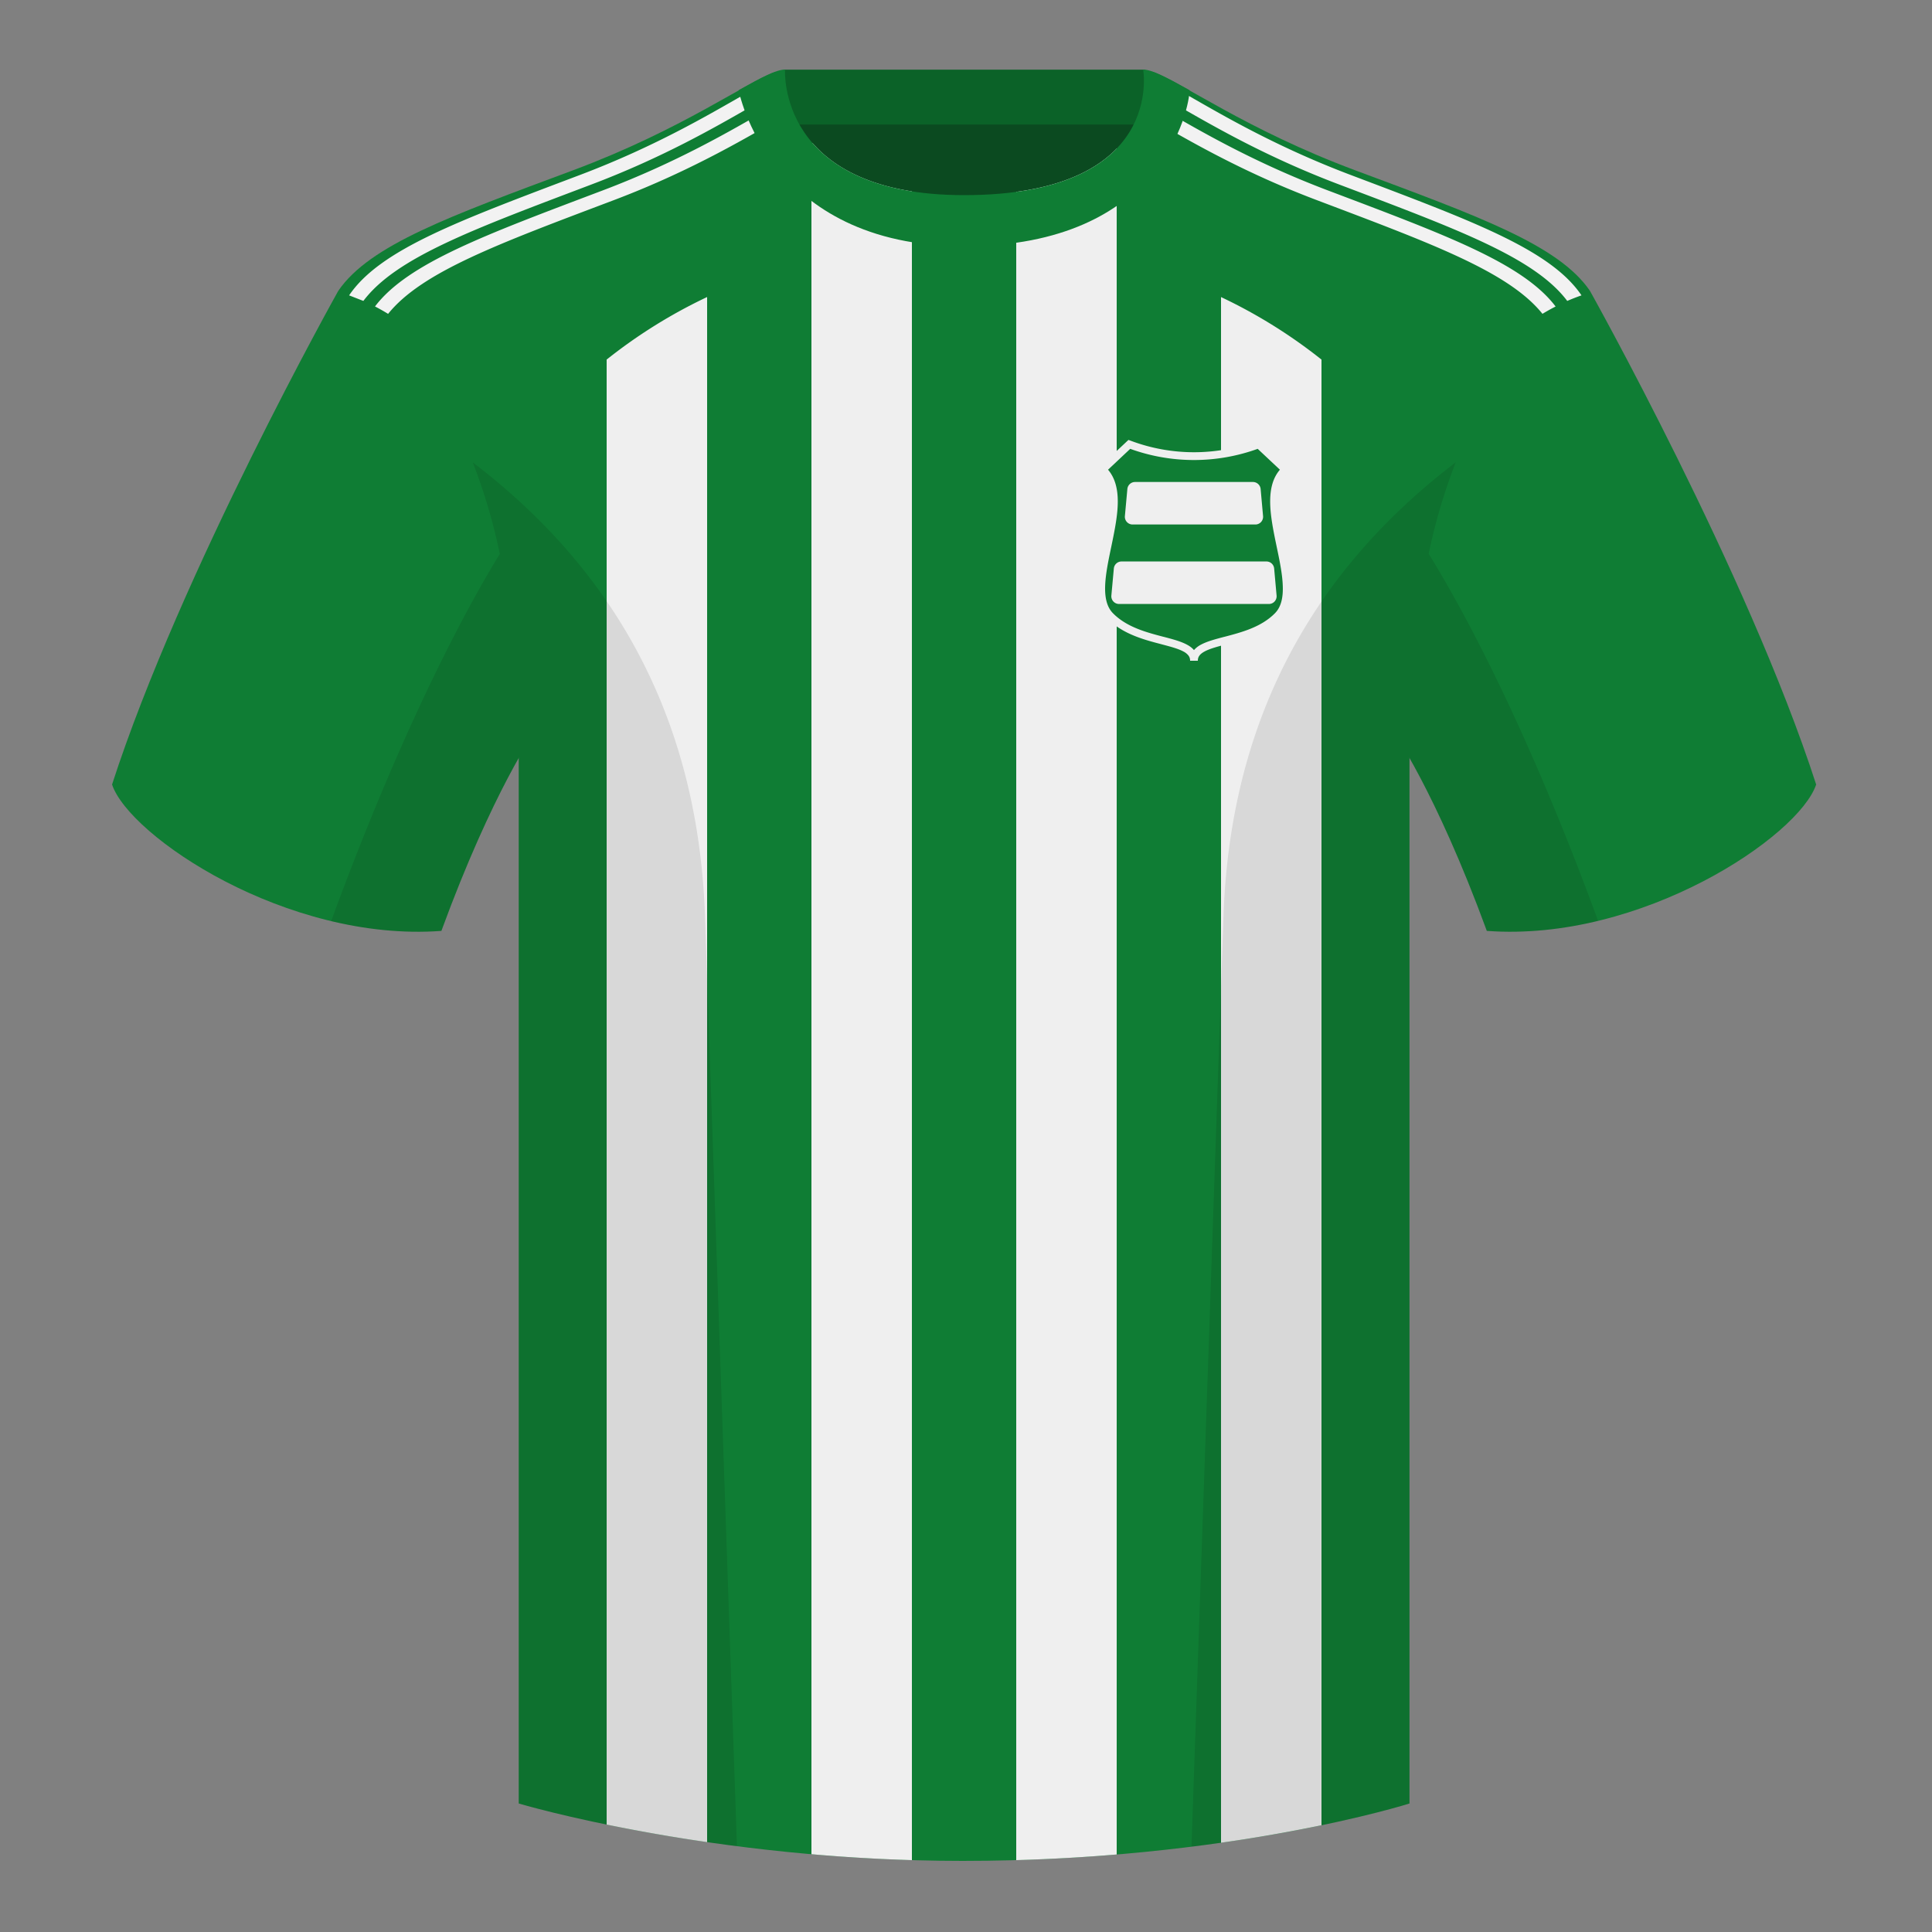 <svg xmlns="http://www.w3.org/2000/svg" width="500" height="500" fill="none" viewBox="0 0 500 500"><rect x="0" y="0" width="500" height="500" fill="#808080" stroke="none"/><path fill="#0B4A20" fill-rule="evenodd" d="M203 109.22h93.65v-87.3H203v87.3Z" clip-rule="evenodd"/><path fill="#0B6228" fill-rule="evenodd" d="M202.86 32.23h93.46v-14.2h-93.46v14.2Z" clip-rule="evenodd"/><path fill="#0F7D34" fill-rule="evenodd" d="M87.55 75.26S46.78 148.06 29 203.03c4.44 13.37 45.2 40.86 85.23 37.88 13.34-36.4 24.46-52 24.46-52s2.97-95.08-51.14-113.65M411.47 75.26s40.76 72.8 58.55 127.77c-4.44 13.37-45.2 40.86-85.23 37.88-13.34-36.4-24.46-52-24.46-52s-2.97-95.08 51.14-113.65Z" clip-rule="evenodd"/><path fill="#0F7D34" fill-rule="evenodd" d="M249.51 57.7c-50.08 0-47.8-39.47-48.74-39.14-7.52 2.62-24.14 14.94-52.44 25.5-31.87 11.88-52.63 19.31-60.78 31.2 11.11 8.91 46.7 28.97 46.7 120.34v271.14s49.65 14.86 114.88 14.86c68.93 0 115.64-14.86 115.64-14.86V195.6c0-91.37 35.58-111.43 46.7-120.34-8.15-11.89-28.9-19.32-60.78-31.2-28.36-10.58-44.98-22.92-52.48-25.51-.92-.32 4.18 39.15-48.7 39.15Z" clip-rule="evenodd"/><path fill="#EFEFEF" fill-rule="evenodd" d="M183 76.87v399.87a454.68 454.68 0 0 1-26-4.54V93.06a133.15 133.15 0 0 1 26-16.19Zm27-39.78.28-.08c4.74 5.45 12.63 10.46 25.72 12.51V481.4c-9.07-.27-17.77-.81-26-1.53V37.1Zm132 55.97v379.31a419.22 419.22 0 0 1-26 4.53V76.88a133.15 133.15 0 0 1 26 16.18Zm-53-54.63v441.51c-8.16.68-16.85 1.2-26 1.46V49.65c13.22-1.79 21.2-6.22 26-11.22Z" clip-rule="evenodd"/><path fill="#F2F2F2" fill-rule="evenodd" d="M97.05 79.31c8.54-11.24 28.66-18.57 59.04-30.07 19.3-7.31 33.09-15.47 42.2-20.66l-.01-.05c1.2-.7 2.34-1.34 3.39-1.92l1.73 3.22c-9.03 5.06-23.46 13.97-44.36 21.9-29.87 11.3-49.81 18.58-58.6 29.5a52.4 52.4 0 0 0-3.39-1.92Zm-6.7-2.87c8.03-11.89 28.47-19.32 59.85-31.2 19.3-7.31 33.08-15.47 42.19-20.66l-.01-.05.02-.02 1.74 3.23c-9.1 5.2-22.52 12.98-41 19.98-30.45 11.54-50.6 18.87-59.1 30.16l-3.69-1.44ZM402.59 79.32c-1.16.6-2.3 1.23-3.4 1.9-8.77-10.91-28.72-18.19-58.59-29.5-20.2-7.65-34.36-16.23-43.44-21.37l1.59-3.3 2.62 1.48-.01.05c9.1 5.19 22.88 13.35 42.19 20.66 30.38 11.5 50.5 18.84 59.04 30.08Zm6.7-2.88c-1.26.44-2.49.92-3.69 1.44-8.5-11.28-28.64-18.62-59.1-30.16-18.28-6.92-31.6-14.6-40.7-19.8l1.41-3.42.05.03-.01.05c9.1 5.19 22.89 13.35 42.2 20.66 31.37 11.88 51.8 19.31 59.84 31.2Z" clip-rule="evenodd"/><path fill="#0F7D34" fill-rule="evenodd" d="M307.85 23.34c-5.77-3.23-9.73-5.34-12-5.34 0 0 5.88 32.5-46.34 32.5-48.52 0-46.34-32.5-46.34-32.5-2.28 0-6.23 2.1-12 5.34 0 0 7.37 40.39 58.4 40.39 51.48 0 58.28-35.9 58.28-40.38Z" clip-rule="evenodd"/><path fill="#000" fill-opacity=".1" fill-rule="evenodd" d="M413.58 238.32a93.8 93.8 0 0 1-28.8 2.6c-8.2-22.37-15.55-36.89-20-44.75v270.57s-21.1 6.71-55.87 11.12c-.18-.03-.37-.04-.55-.06l8.28-240.71c2.06-59.75 31.09-95.29 60.1-117.44a148.7 148.7 0 0 0-7 23.67c7.35 11.85 24.44 42.07 43.83 94.96l.01.04ZM190.72 477.8c-34.25-4.4-56.48-11.06-56.48-11.06V196.18c-4.46 7.87-11.81 22.38-20 44.75-9.64.71-19.32-.34-28.52-2.53l.02-.1c19.38-52.84 36.3-83.06 43.61-94.94a148.62 148.62 0 0 0-7-23.7c29 22.15 58.04 57.69 60.1 117.44l8.27 240.7Z" clip-rule="evenodd"/><path fill="#0F7D34" fill-rule="evenodd" d="M309 118.06c5.69 0 11.27-1.02 16.73-3.06l6.93 6.53c-8.78 8.12 5.65 30.11-1.97 37.86-7.63 7.75-21.69 5.5-21.69 11.61 0-6.1-14.06-3.86-21.69-11.61-7.62-7.75 6.8-29.74-1.97-37.86l6.93-6.53a47.56 47.56 0 0 0 16.73 3.06Z" clip-rule="evenodd"/><path fill="#EFEFEF" fill-rule="evenodd" d="m292.04 113.85.58.21a46.54 46.54 0 0 0 32.76 0l.58-.21 8.16 7.69-.78.72c-1.9 1.76-2.62 4.32-2.62 7.52 0 3.2.72 6.85 1.5 10.61l.15.73c.73 3.48 1.47 7.02 1.6 10.18.15 3.37-.37 6.55-2.57 8.8-3.95 4-9.5 5.46-13.87 6.6l-.3.08c-2.27.6-4.13 1.1-5.44 1.8-.64.34-1.09.7-1.37 1.08-.27.36-.42.79-.42 1.34h-2c0-.55-.15-.98-.42-1.34a4.02 4.02 0 0 0-1.37-1.08c-1.31-.7-3.18-1.2-5.45-1.8l-.29-.08c-4.37-1.14-9.92-2.6-13.87-6.6-2.2-2.25-2.73-5.43-2.58-8.8.14-3.16.88-6.7 1.6-10.18l.16-.73c.78-3.75 1.5-7.4 1.5-10.61 0-3.2-.72-5.76-2.62-7.52l-.79-.73 8.17-7.68ZM309 168.24a6.25 6.25 0 0 1 1.84-1.42c1.57-.84 3.7-1.4 5.89-1.98l.1-.02c4.5-1.18 9.58-2.51 13.14-6.13 1.61-1.64 2.15-4.11 2-7.3-.12-2.99-.83-6.38-1.57-9.92l-.14-.67c-.77-3.72-1.54-7.58-1.54-11.02 0-3.09.61-6 2.52-8.22l-5.75-5.4a48.46 48.46 0 0 1-32.99 0l-5.74 5.4c1.9 2.23 2.52 5.13 2.52 8.22 0 3.44-.77 7.3-1.54 11.02l-.14.67c-.74 3.54-1.45 6.93-1.58 9.92-.14 3.19.4 5.66 2 7.3 3.56 3.62 8.65 4.95 13.15 6.13l.1.02c2.2.58 4.32 1.14 5.88 1.98.71.37 1.35.83 1.85 1.42Z" clip-rule="evenodd"/><path fill="#EFEFEF" d="M291.76 126.56a2 2 0 0 1 1.99-1.82h30.5a2 2 0 0 1 2 1.82l.63 7a2 2 0 0 1-2 2.18h-31.77a2 2 0 0 1-1.99-2.18l.64-7ZM288.26 147.13a2 2 0 0 1 1.99-1.82h37.5a2 2 0 0 1 2 1.82l.63 7a2 2 0 0 1-2 2.18h-38.77a2 2 0 0 1-1.99-2.18l.64-7Z"/></svg>